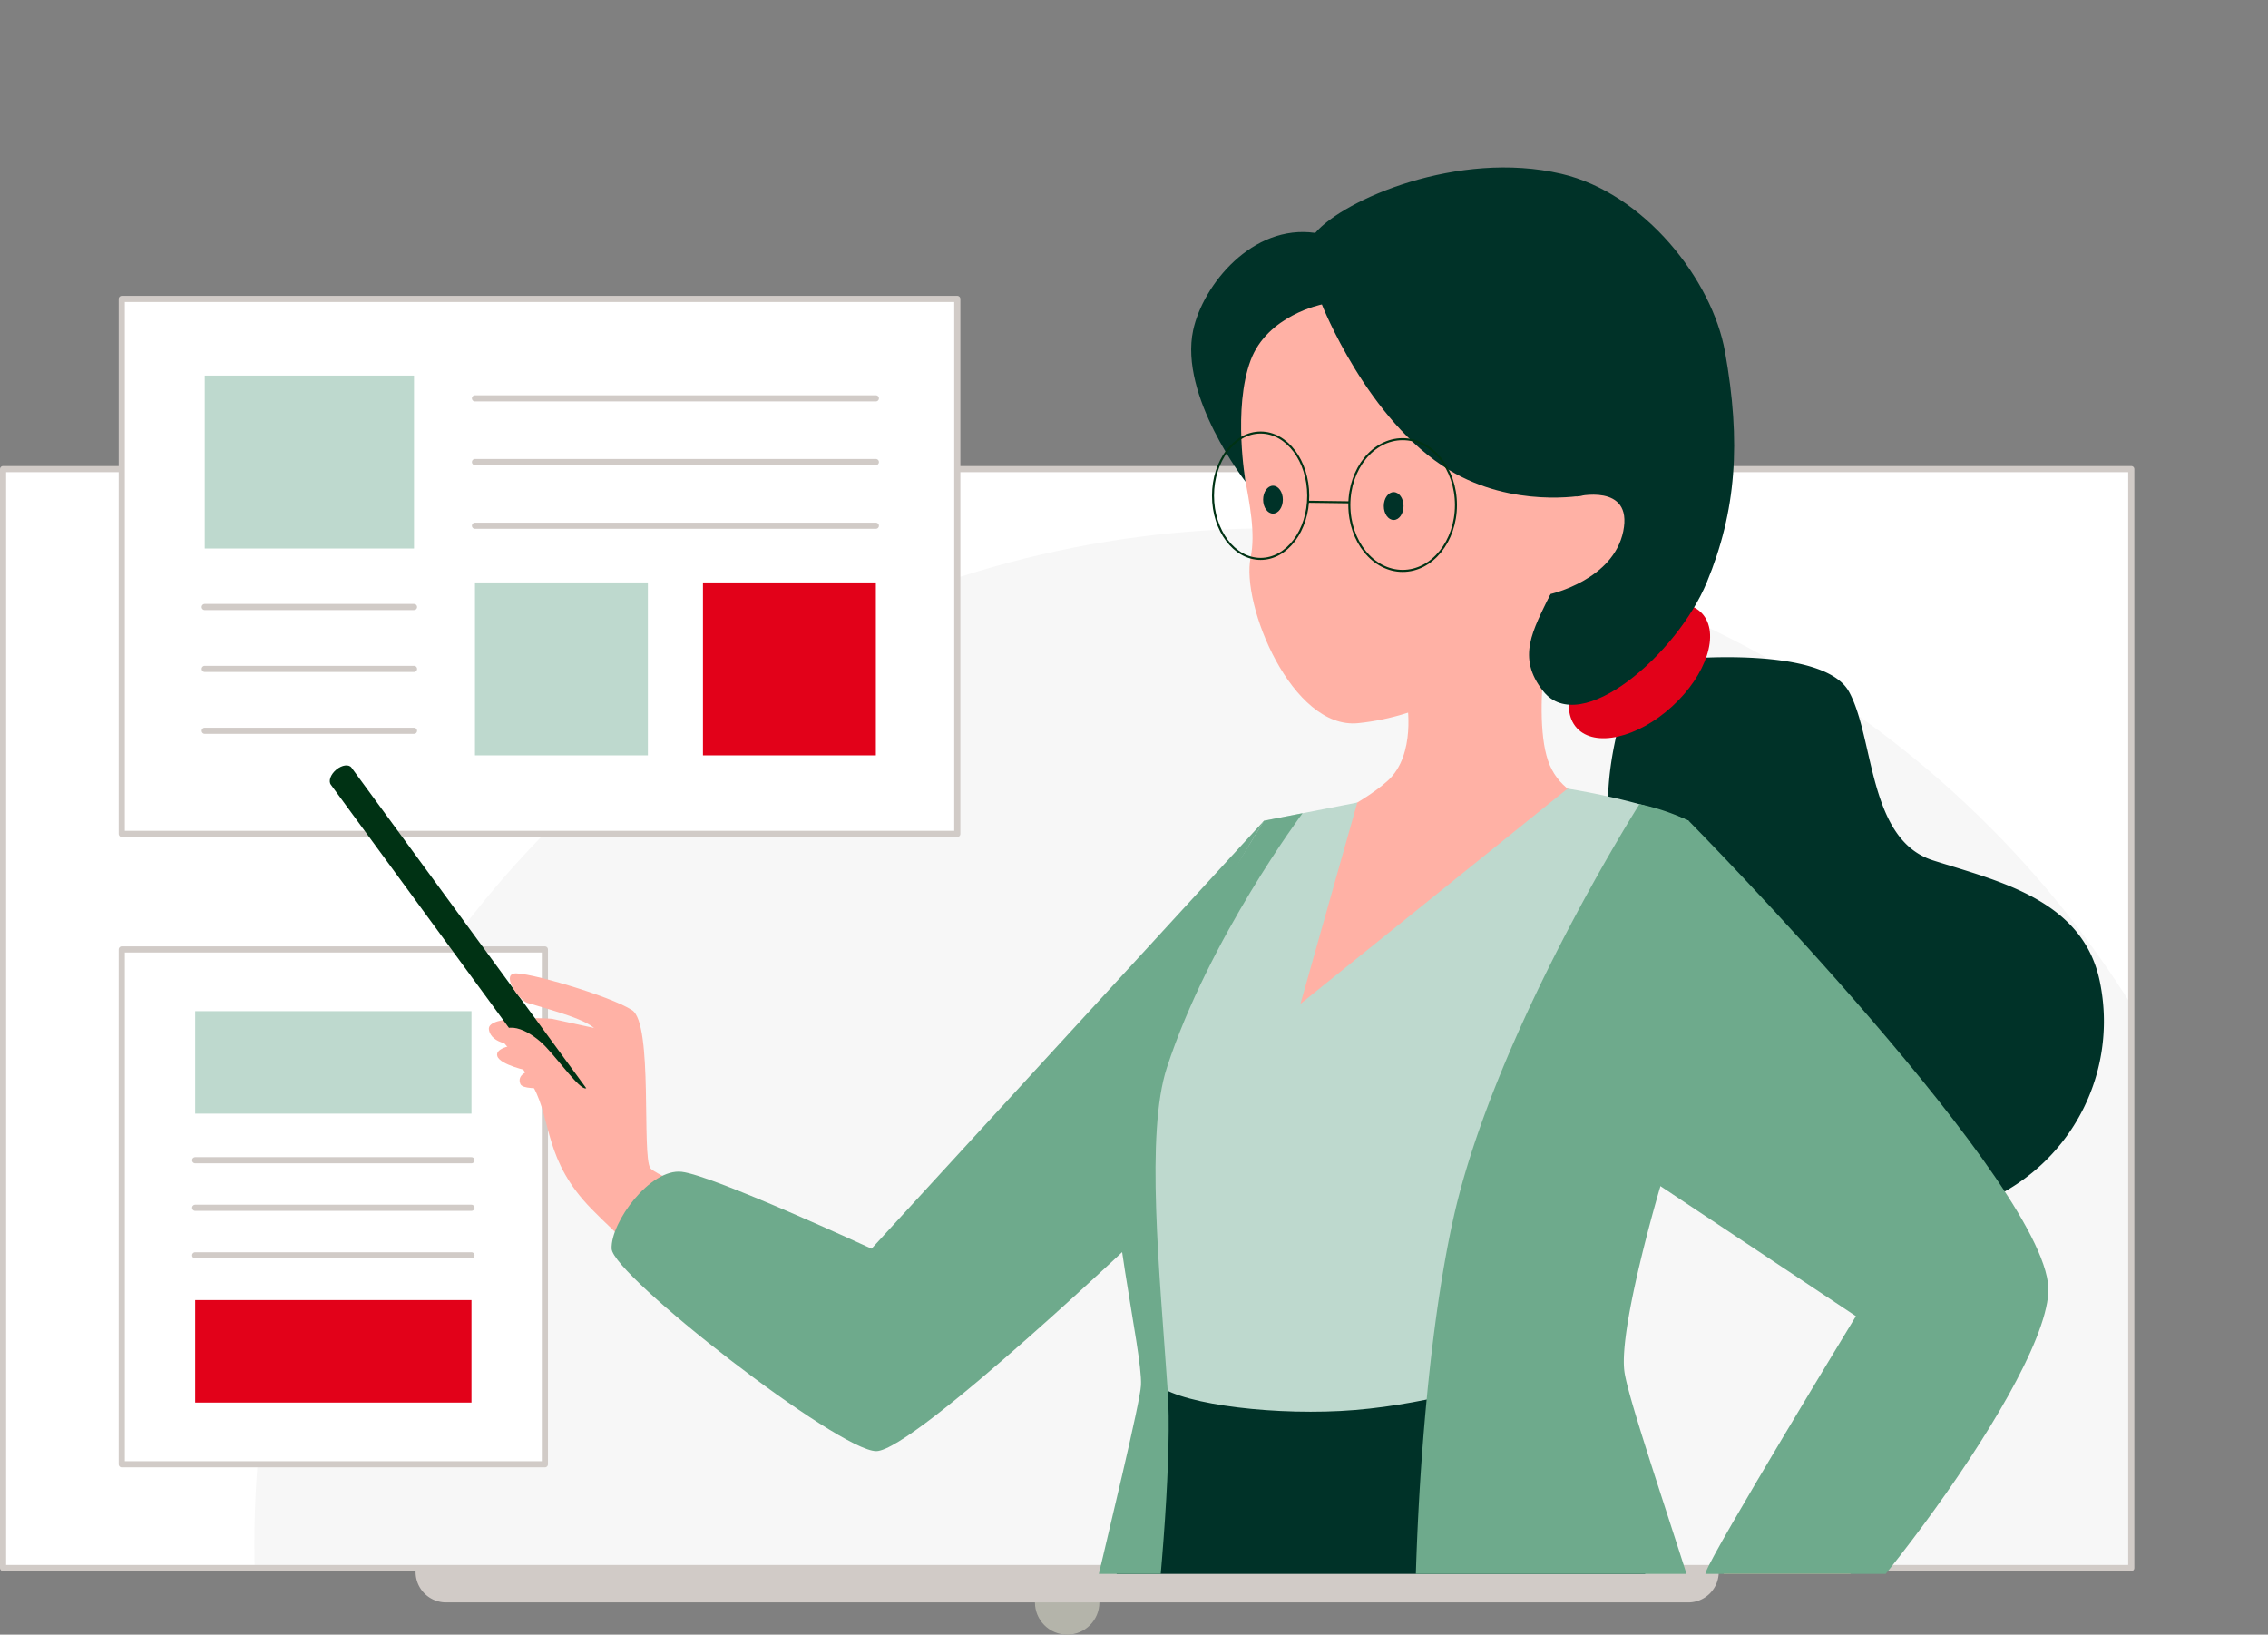 <?xml version="1.0" encoding="UTF-8"?> <svg xmlns="http://www.w3.org/2000/svg" xmlns:xlink="http://www.w3.org/1999/xlink" width="628.909" height="453.214" viewBox="0 0 628.909 453.214"><rect x="0" y="0" width="628.909" height="453.214" fill="#808080" stroke="none"/><defs><clipPath id="clip-path"><rect id="Rettangolo_44" data-name="Rettangolo 44" width="590.144" height="304.689" transform="translate(590.144 304.689) rotate(-180)" fill="#fff" stroke="#d1cbc7" stroke-linecap="round" stroke-linejoin="round" stroke-width="1.702"></rect></clipPath><clipPath id="clip-path-2"><rect id="Rettangolo_91" data-name="Rettangolo 91" width="550.954" height="436.374" transform="translate(0 0)" fill="none"></rect></clipPath></defs><g id="Raggruppa_260" data-name="Raggruppa 260" transform="translate(-1037.375 -320.118)"><g id="Raggruppa_166" data-name="Raggruppa 166" transform="translate(109.078 188.66)"><circle id="Ellisse_15" data-name="Ellisse 15" cx="8.931" cy="8.931" r="8.931" transform="translate(1215.289 566.811)" fill="#b4b4aa"></circle><g id="Raggruppa_151" data-name="Raggruppa 151" transform="translate(929.148 261.523)"><rect id="Rettangolo_43" data-name="Rettangolo 43" width="590.144" height="304.689" transform="translate(590.144 304.689) rotate(-180)" fill="#fff"></rect><g id="Raggruppa_150" data-name="Raggruppa 150" clip-path="url(#clip-path)"><circle id="Ellisse_16" data-name="Ellisse 16" cx="281.739" cy="281.739" r="281.739" transform="translate(69.687 16.428)" fill="#f7f7f7" style="mix-blend-mode: multiply;isolation: isolate"></circle></g><rect id="Rettangolo_45" data-name="Rettangolo 45" width="590.144" height="304.689" transform="translate(590.144 304.689) rotate(-180)" fill="none" stroke="#d1cbc7" stroke-linecap="round" stroke-linejoin="round" stroke-width="1.702"></rect></g><path id="Rettangolo_46" data-name="Rettangolo 46" d="M8.444,0H352.911a8.444,8.444,0,0,1,8.444,8.444V9.609a0,0,0,0,1,0,0H0a0,0,0,0,1,0,0V8.444A8.444,8.444,0,0,1,8.444,0Z" transform="translate(1404.897 575.742) rotate(-180)" fill="#d1cbc7"></path><g id="Raggruppa_152" data-name="Raggruppa 152" transform="translate(962.061 214.34)"><rect id="Rettangolo_47" data-name="Rettangolo 47" width="231.695" height="148.324" transform="translate(231.695 148.324) rotate(-180)" fill="#fff" stroke="#d1cbc7" stroke-linecap="round" stroke-linejoin="round" stroke-width="1.702"></rect><rect id="Rettangolo_48" data-name="Rettangolo 48" width="58.031" height="47.945" transform="translate(81.04 69.197) rotate(-180)" fill="#bed9ce"></rect><rect id="Rettangolo_49" data-name="Rettangolo 49" width="47.945" height="47.945" transform="translate(209.109 126.547) rotate(-180)" fill="#e20119"></rect><rect id="Rettangolo_50" data-name="Rettangolo 50" width="47.945" height="47.945" transform="translate(145.892 126.547) rotate(-180)" fill="#bed9ce"></rect><line id="Linea_27" data-name="Linea 27" x1="111.161" transform="translate(97.947 27.564)" fill="none" stroke="#d1cbc7" stroke-linecap="round" stroke-linejoin="round" stroke-width="1.702"></line><line id="Linea_28" data-name="Linea 28" x1="111.161" transform="translate(97.947 45.225)" fill="none" stroke="#d1cbc7" stroke-linecap="round" stroke-linejoin="round" stroke-width="1.702"></line><line id="Linea_29" data-name="Linea 29" x1="111.161" transform="translate(97.947 62.885)" fill="none" stroke="#d1cbc7" stroke-linecap="round" stroke-linejoin="round" stroke-width="1.702"></line><line id="Linea_30" data-name="Linea 30" x1="58.031" transform="translate(23.008 85.414)" fill="none" stroke="#d1cbc7" stroke-linecap="round" stroke-linejoin="round" stroke-width="1.702"></line><line id="Linea_31" data-name="Linea 31" x1="58.031" transform="translate(23.008 102.575)" fill="none" stroke="#d1cbc7" stroke-linecap="round" stroke-linejoin="round" stroke-width="1.702"></line><line id="Linea_32" data-name="Linea 32" x1="58.031" transform="translate(23.008 119.735)" fill="none" stroke="#d1cbc7" stroke-linecap="round" stroke-linejoin="round" stroke-width="1.702"></line></g><g id="Raggruppa_153" data-name="Raggruppa 153" transform="translate(962.061 394.7)"><rect id="Rettangolo_51" data-name="Rettangolo 51" width="117.332" height="142.742" transform="translate(117.332 142.742) rotate(-180)" fill="#fff" stroke="#d1cbc7" stroke-linecap="round" stroke-linejoin="round" stroke-width="1.702"></rect><rect id="Rettangolo_52" data-name="Rettangolo 52" width="76.619" height="28.413" transform="translate(96.975 45.525) rotate(-180)" fill="#bed9ce"></rect><rect id="Rettangolo_53" data-name="Rettangolo 53" width="76.619" height="28.413" transform="translate(96.975 125.63) rotate(-180)" fill="#e20119"></rect><line id="Linea_33" data-name="Linea 33" x1="76.619" transform="translate(20.356 58.443)" fill="none" stroke="#d1cbc7" stroke-linecap="round" stroke-linejoin="round" stroke-width="1.702"></line><line id="Linea_34" data-name="Linea 34" x1="76.619" transform="translate(20.356 71.626)" fill="none" stroke="#d1cbc7" stroke-linecap="round" stroke-linejoin="round" stroke-width="1.702"></line><line id="Linea_35" data-name="Linea 35" x1="76.619" transform="translate(20.356 84.809)" fill="none" stroke="#d1cbc7" stroke-linecap="round" stroke-linejoin="round" stroke-width="1.702"></line></g></g><g id="Raggruppa_259" data-name="Raggruppa 259" transform="translate(546.872 -179.707)"><g id="Raggruppa_258" data-name="Raggruppa 258" transform="translate(568.457 499.825)" clip-path="url(#clip-path-2)"><g id="Raggruppa_256" data-name="Raggruppa 256" transform="translate(13.491 46.44)"><path id="Tracciato_756" data-name="Tracciato 756" d="M1396.8,900.655s39.688-3.906,46.77,9.044,5.213,40.981,23.3,46.74,41.692,10.9,46.277,33.786a54.2,54.2,0,0,1-29.021,59.4c-20.2,10.069-69.514,10.623-82.611-20.566s4.054-44.489-3.55-59.5-19.738-9.854-21.028-24.483,4.148-30.8,4.148-30.8Z" transform="translate(-1022.278 -764.326)" fill="#003228"></path><path id="Tracciato_757" data-name="Tracciato 757" d="M1007.882,1539.232a762.663,762.663,0,0,0,132.455-7.136,423.636,423.636,0,0,0,73.964-17.019c-2.077-36.593-5.784-83.965-11.629-98.528-8.965-22.333-35.564-58.718-39.829-69.858a66.929,66.929,0,0,1-4.23-21.678l-108.438,7.585-3.458,18.379S1022.085,1469.774,1007.882,1539.232Z" transform="translate(-821.335 -995.805)" fill="#003228"></path><path id="Tracciato_758" data-name="Tracciato 758" d="M1207.848,890.163s2.656,14.561-5.272,21.8-24.838,14.473-24.838,14.473-22.262,57.354,4.69,56.241,89.906-62.668,89.906-62.668-20.473.921-25.367-13.612,1.99-47.308,1.99-47.308Z" transform="translate(-909.162 -741.981)" fill="#ffb1a5"></path><path id="Tracciato_759" data-name="Tracciato 759" d="M712.485,1120.1s-18.109-1.316-17.485,2.96,7.494,4.275,7.494,4.275-5.938.658-5.155,3.124,8.745,4.111,8.745,4.111-3.45.986-2.349,3.618,16.244,0,16.244,0l4.215,4.6,4.84-19.075Z" transform="translate(-650.876 -884.071)" fill="#ffb1a5"></path><path id="Tracciato_760" data-name="Tracciato 760" d="M674.158,1068.52h0c-1.582,1.3-3.46,1.548-4.195.544l-71.576-97.736c-.735-1-.048-2.874,1.534-4.178h0c1.582-1.3,3.46-1.548,4.195-.544l71.576,97.736C676.427,1065.346,675.74,1067.216,674.158,1068.52Z" transform="translate(-598.092 -800.218)" fill="#003214"></path><path id="Tracciato_761" data-name="Tracciato 761" d="M700.157,1110.09c2.8-5.015,9.626-1.067,13.432,2.942s9.325,11.769,11.057,11.52c1.932-.278,5.175-12.607,3.041-15.931-1.915-2.981-11.972-5.61-19.148-7.747-2.231-.664-7.114-7.432-3.8-8.148,3.184-.689,26.755,6.186,32.808,10.166,5.868,3.858,2.585,40.437,5.048,43.8s61.665,26.7,61.665,26.7l51.042-55.885,23.342,27.825s-57.37,75.928-72.817,74.042-66.265-47.868-79.473-61.309-11.092-24.45-16.163-33.821C704.208,1113.2,700.157,1110.09,700.157,1110.09Z" transform="translate(-653.694 -869.236)" fill="#ffb1a5"></path><path id="Tracciato_762" data-name="Tracciato 762" d="M950.679,999.694,841.851,1118.349s-43.958-20.331-52.647-21.32-19.711,13.924-19.428,21.32,62.938,56.128,73.38,56.128,76.143-62.655,76.143-62.655Z" transform="translate(-691.618 -818.58)" fill="#6eaa8c"></path><path id="Tracciato_763" data-name="Tracciato 763" d="M1090.748,1144.709c4.762,5.564,29.693,9.085,51.363,7.974s43.861-7.794,56.543-12.247,32.241-50.1,32.241-50.1l7.81-101.3c-7.591-3.254-17.135-5.643-24.1-7.13-4.96-1.053-8.612-1.645-9.324-1.761l-.13-.021-74.086,59.69,15.776-55.83-7.18,1.4-18.7,3.651s-23.78,37.172-34.345,71.8C1077,1092.354,1085.993,1139.138,1090.748,1144.709Z" transform="translate(-861.906 -807.915)" fill="#bed9ce"></path><path id="Tracciato_764" data-name="Tracciato 764" d="M1321.257,989.589a59.428,59.428,0,0,1,13.625,4.6l-7.81,101.3s-11.67,39.228-9.981,51.454,29.378,87.74,31.175,107.158-1.8,21.575-10.068,26.25-54.174,22.61-68.558,19.734-14.247-131.394,0-195.57C1281.117,1052.82,1321.257,989.589,1321.257,989.589Z" transform="translate(-958.084 -813.075)" fill="#6eaa8c"></path><path id="Tracciato_765" data-name="Tracciato 765" d="M1100.618,995.106s-25.881,34.585-37.625,70.522c-5.967,18.258-2.058,56.408.226,89.646s-10.309,136.892-17.144,144.289-18.426-3.146-20.6-7.5,29.853-128.813,30.331-138.363-10-51.587-6.893-69.739,19.562-52.464,25.826-62.28c6.4-10.027,15.185-24.491,15.185-24.491Z" transform="translate(-830.86 -816.081)" fill="#6eaa8c"></path><path id="Tracciato_766" data-name="Tracciato 766" d="M1378.909,1053.493s91.425,84.61,78.742,119.678-82.97,93.516-84.027,99.083-1.585,12.8-6.87,15.029-18.844-4.356-22.753-3.787c-2.345.342-4.813,1.242-6.022,3.652-2.545,5.073-2.781,13.465-5.047,13.494-3.347.044-3.411-11.252-1.34-18.3,1.489-5.066,6.625-7.306,6.625-7.306s-1.423-1.67-6,2.226-10.806,20.663-14.011,18.054c-4.034-3.284,3.163-21.047,3.163-21.047s-6.757,15.951-9.427,13.069c-3.321-3.586,2.225-19.712,7.238-24.409,3.262-3.057,11.106-5.705,11.106-5.705s-8.875-1.482-11.934.041c-3.6,1.79-4.523,10.461-7.619,7.753-3.871-3.386,1.675-13.609,6.579-16.15,4.372-2.265,44.682,5.573,44.682,5.573s51.261-82.94,50.2-91.847-54.961-52.881-54.961-52.881Z" transform="translate(-985.614 -847.889)" fill="#ffb1a5"></path><ellipse id="Ellisse_29" data-name="Ellisse 29" cx="23.531" cy="13.408" rx="23.531" ry="13.408" transform="translate(336.757 145.508) rotate(-42.413)" fill="#e20119"></ellipse><path id="Tracciato_767" data-name="Tracciato 767" d="M1198.379,619.977c7.807-9.191,39.608-23.055,68.239-16.381,23.067,5.377,41.834,29.44,45.384,49.315,4.5,25.172,3.141,44.178-5.052,63.97-8.183,19.765-34.976,43.233-45.361,30.145-7.465-9.408-2.837-16.874,2-26.919,4.613-9.578,11.525-37.73,2.547-46.436S1198.379,619.977,1198.379,619.977Z" transform="translate(-925.112 -601.841)" fill="#003228"></path><path id="Tracciato_768" data-name="Tracciato 768" d="M1184.21,793.233c-18.371,1.911-32.605-32.893-29.85-45.953s-6.43-33.376-3.215-44.018,4.237-33.113,33.064-32.892,64.293,11.125,65.67,32.892-5.218,27.162-5.218,27.162,15.781-3.943,13.025,9.6-20.206,17.413-20.206,17.413S1221.408,789.363,1184.21,793.233Z" transform="translate(-899.004 -639.172)" fill="#ffb1a5"></path><path id="Tracciato_769" data-name="Tracciato 769" d="M1159.045,661.213s-15.1,3-19.747,15.479c-4.984,13.386-1.408,33.682-1.408,33.682s-18.469-23.744-14.535-42.021c2.709-12.587,16.426-29.487,33.854-26.973,116.277,16.776,74.411,72.759,74.411,72.759s-19.5,3.728-37.214-6.974C1171.659,693.423,1159.045,661.213,1159.045,661.213Z" transform="translate(-883.941 -623.244)" fill="#003228"></path><path id="Tracciato_770" data-name="Tracciato 770" d="M1409.255,999.694s101.5,102.992,99.761,130.838-66.261,108.728-73.446,105.84-23.68-22.266-21.542-28.345,41.624-70.969,41.624-70.969L1401.444,1101s-9.981-8.76-4.242-46.579C1401.2,1028.061,1409.255,999.694,1409.255,999.694Z" transform="translate(-1032.456 -818.58)" fill="#6eaa8c"></path></g><g id="Raggruppa_257" data-name="Raggruppa 257" transform="translate(258.411 119.926)"><ellipse id="Ellisse_17" data-name="Ellisse 17" cx="14.779" cy="18.261" rx="14.779" ry="18.261" transform="translate(37.806 1.838)" fill="none" stroke="#003214" stroke-miterlimit="10" stroke-width="0.567"></ellipse><ellipse id="Ellisse_18" data-name="Ellisse 18" cx="13.201" cy="17.518" rx="13.201" ry="17.518" fill="none" stroke="#003214" stroke-miterlimit="10" stroke-width="0.567"></ellipse><line id="Linea_36" data-name="Linea 36" x1="11.477" y1="0.154" transform="translate(26.344 19.189)" fill="none" stroke="#003214" stroke-miterlimit="10" stroke-width="0.567"></line><ellipse id="Ellisse_19" data-name="Ellisse 19" cx="2.736" cy="3.862" rx="2.736" ry="3.862" transform="translate(13.894 14.75)" fill="#003228"></ellipse><ellipse id="Ellisse_20" data-name="Ellisse 20" cx="2.736" cy="3.862" rx="2.736" ry="3.862" transform="translate(47.36 16.52)" fill="#003228"></ellipse></g></g></g></g></svg> 